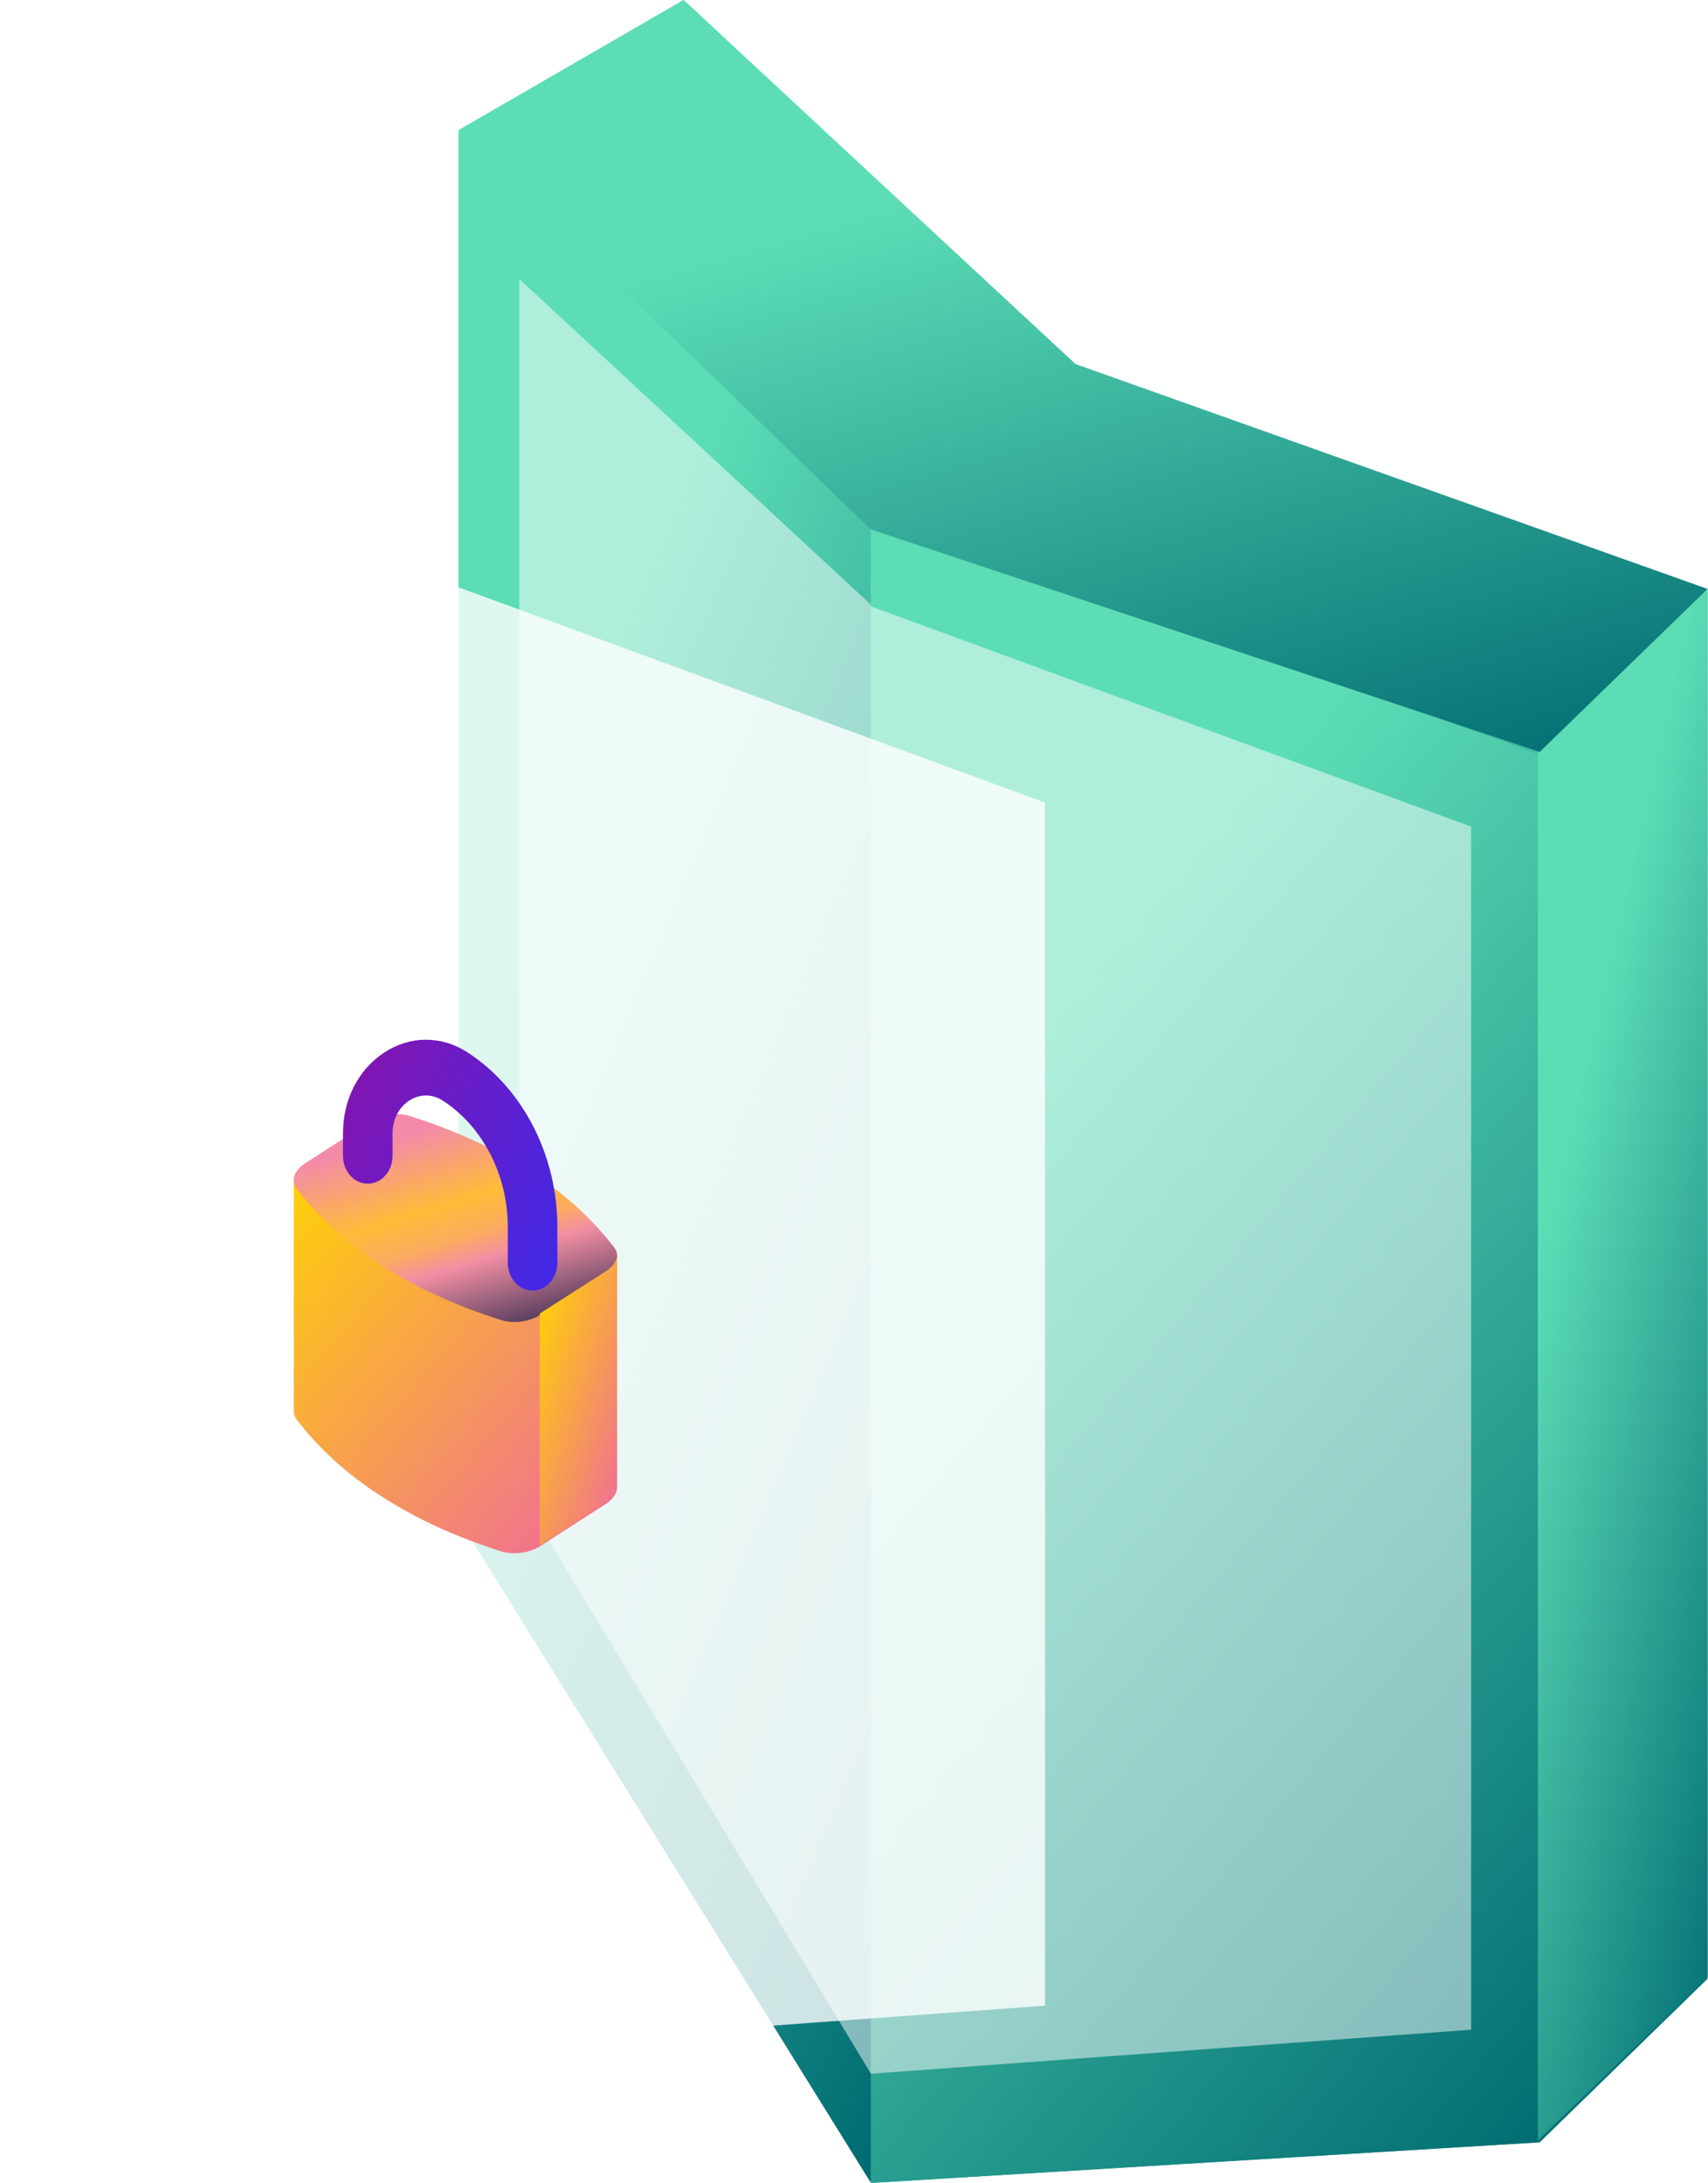<svg xmlns="http://www.w3.org/2000/svg" width="367" height="469" fill="none" viewBox="0 0 367 469">
    <path fill="url(#a)" d="M231.084 78.506L146.885 0l-48.35 28.053v298.133L187.441 469l143.402-8.709 36.064-35.143V127.015L231.084 78.506z"/>
    <path fill="url(#b)" d="M187.124 111.437v357.562L98.535 326.382V28.66l88.589 82.777z"/>
    <path fill="url(#c)" d="M330.434 161.979v298.307l-143.305 8.712V110.734l143.305 51.245z"/>
    <path fill="url(#d)" d="M366.915 126.367v298.341l-36.477 35.17V161.536l36.477-35.169z"/>
    <path fill="url(#e)" d="M366.907 126.533l-36.064 35.011-142.687-47.447a5.001 5.001 0 0 1-1.902-1.153L98.535 27.947 146.885 0l84.199 78.208 135.823 48.325z"/>
    <g fill="#fff" opacity=".5">
        <path d="M187.131 445.55L111.57 320.424V59.928l75.561 69.988V445.55zM187.132 130.277l128.975 47.322v258.496l-128.975 9.455V130.277z"/>
    </g>
    <g fill="#fff" filter="url(#f)" opacity=".8">
        <path d="M85.561 437.382L10 312.256V51.76l75.561 69.988v315.634zM85.57 122.109l128.975 47.322v258.496L85.57 437.382V122.109z"/>
    </g>
    <path fill="url(#g)" d="M63.13 253.773l.008.002c-.079-1.328.775-2.731 2.43-3.797l14.007-9.017c2.36-1.519 5.783-1.995 8.416-1.168 19.294 6.054 34.581 15.896 43.985 28.318.366.482.562 1.006.608 1.543l.006.002v.052c.01.14 0 49.604 0 49.604.01.141.011.282 0 .423v.019h-.001c-.102 1.199-.944 2.424-2.427 3.379l-14.006 9.017c-2.361 1.519-5.782 1.995-8.416 1.168-19.294-6.055-34.582-15.896-43.986-28.318-.502-.663-.69-1.405-.597-2.153l-.027-.006v-49.068z"/>
    <path fill="url(#h)" d="M87.99 239.792c-2.634-.825-6.056-.35-8.416 1.166l-14.006 9c-2.36 1.516-3.097 3.715-1.814 5.407 9.403 12.397 24.69 22.22 43.984 28.263 2.633.824 6.055.35 8.415-1.166l14.006-9c2.36-1.516 3.098-3.716 1.814-5.407-9.404-12.398-24.69-22.22-43.983-28.263z"/>
    <path fill="#fff" d="M87.99 239.792c-2.634-.825-6.056-.35-8.416 1.166l-14.006 9c-2.36 1.516-3.097 3.715-1.814 5.407 9.403 12.397 24.69 22.22 43.984 28.263 2.633.824 6.055.35 8.415-1.166l14.006-9c2.36-1.516 3.098-3.716 1.814-5.407-9.404-12.398-24.69-22.22-43.983-28.263z" opacity=".2"/>
    <path fill="url(#i)" d="M132.591 269.711c.008 4.608-.001 49.432-.001 49.432.01.141.011.283 0 .425v.019l-.001-.001c-.103 1.205-.954 2.435-2.452 3.393l-14.151 9.057V282.22l14.151-9.055c1.523-.976 2.374-2.231 2.454-3.454z"/>
    <path fill="url(#j)" d="M114.438 277.291c2.94 0 5.323-2.677 5.323-5.98v-7.638c0-15.449-7.399-29.844-19.308-37.569-5.584-3.621-12.251-3.621-17.835 0-5.584 3.622-8.918 10.109-8.918 17.352v4.885c0 3.303 2.384 5.98 5.323 5.98 2.94 0 5.324-2.677 5.324-5.98v-4.885c0-2.919 1.343-5.534 3.594-6.994 2.25-1.46 4.938-1.459 7.19 0 8.626 5.594 13.984 16.021 13.984 27.211v7.638c0 3.303 2.383 5.98 5.323 5.98z"/>
    <defs>
        <filter id="f" width="244.545" height="425.622" x="0" y="34.76" color-interpolation-filters="sRGB" filterUnits="userSpaceOnUse">
            <feFlood flood-opacity="0" result="BackgroundImageFix"/>
            <feColorMatrix in="SourceAlpha" values="0 0 0 0 0 0 0 0 0 0 0 0 0 0 0 0 0 0 127 0"/>
            <feOffset dx="10" dy="3"/>
            <feGaussianBlur stdDeviation="10"/>
            <feColorMatrix values="0 0 0 0 0.302 0 0 0 0 0 0 0 0 0 0.58 0 0 0 0.1 0"/>
            <feBlend in2="BackgroundImageFix" result="effect1_dropShadow"/>
            <feBlend in="SourceGraphic" in2="effect1_dropShadow" result="shape"/>
        </filter>
        <linearGradient id="a" x1="210.355" x2="448.527" y1="110.284" y2="398.537" gradientUnits="userSpaceOnUse">
            <stop stop-color="#5CDDB6"/>
            <stop offset="1" stop-color="#006B72"/>
        </linearGradient>
        <linearGradient id="b" x1="135.447" x2="299.519" y1="132.204" y2="202.019" gradientUnits="userSpaceOnUse">
            <stop stop-color="#5CDDB6"/>
            <stop offset="1" stop-color="#006B72"/>
        </linearGradient>
        <linearGradient id="c" x1="246.839" x2="429.538" y1="194.979" y2="349.546" gradientUnits="userSpaceOnUse">
            <stop stop-color="#5CDDB6"/>
            <stop offset="1" stop-color="#006B72"/>
        </linearGradient>
        <linearGradient id="d" x1="345.636" x2="421.375" y1="204.791" y2="222.312" gradientUnits="userSpaceOnUse">
            <stop stop-color="#5CDDB6"/>
            <stop offset="1" stop-color="#006B72"/>
        </linearGradient>
        <linearGradient id="e" x1="210.355" x2="254.341" y1="37.987" y2="192.539" gradientUnits="userSpaceOnUse">
            <stop stop-color="#5CDDB6"/>
            <stop offset="1" stop-color="#006B72"/>
        </linearGradient>
        <linearGradient id="g" x1="123.236" x2="41.284" y1="344.616" y2="273.334" gradientUnits="userSpaceOnUse">
            <stop stop-color="#EF679F"/>
            <stop offset="1" stop-color="#FFD304"/>
        </linearGradient>
        <linearGradient id="h" x1="64.203" x2="81.268" y1="249.859" y2="306.604" gradientUnits="userSpaceOnUse">
            <stop offset=".01" stop-color="#F06D95"/>
            <stop offset=".3" stop-color="#FFAB07"/>
            <stop offset=".433" stop-color="#FA9638"/>
            <stop offset=".526" stop-color="#F0738D"/>
            <stop offset=".828" stop-color="#13002A"/>
            <stop offset="1" stop-color="#F1758A"/>
        </linearGradient>
        <linearGradient id="i" x1="130.359" x2="99.039" y1="339.235" y2="329.375" gradientUnits="userSpaceOnUse">
            <stop stop-color="#EF679F"/>
            <stop offset="1" stop-color="#FFD304"/>
        </linearGradient>
        <linearGradient id="j" x1="80.09" x2="131.379" y1="225.413" y2="248.961" gradientUnits="userSpaceOnUse">
            <stop stop-color="#8015B4"/>
            <stop offset=".404" stop-color="#661DC8"/>
            <stop offset="1" stop-color="#4029E6"/>
        </linearGradient>
    </defs>
</svg>
